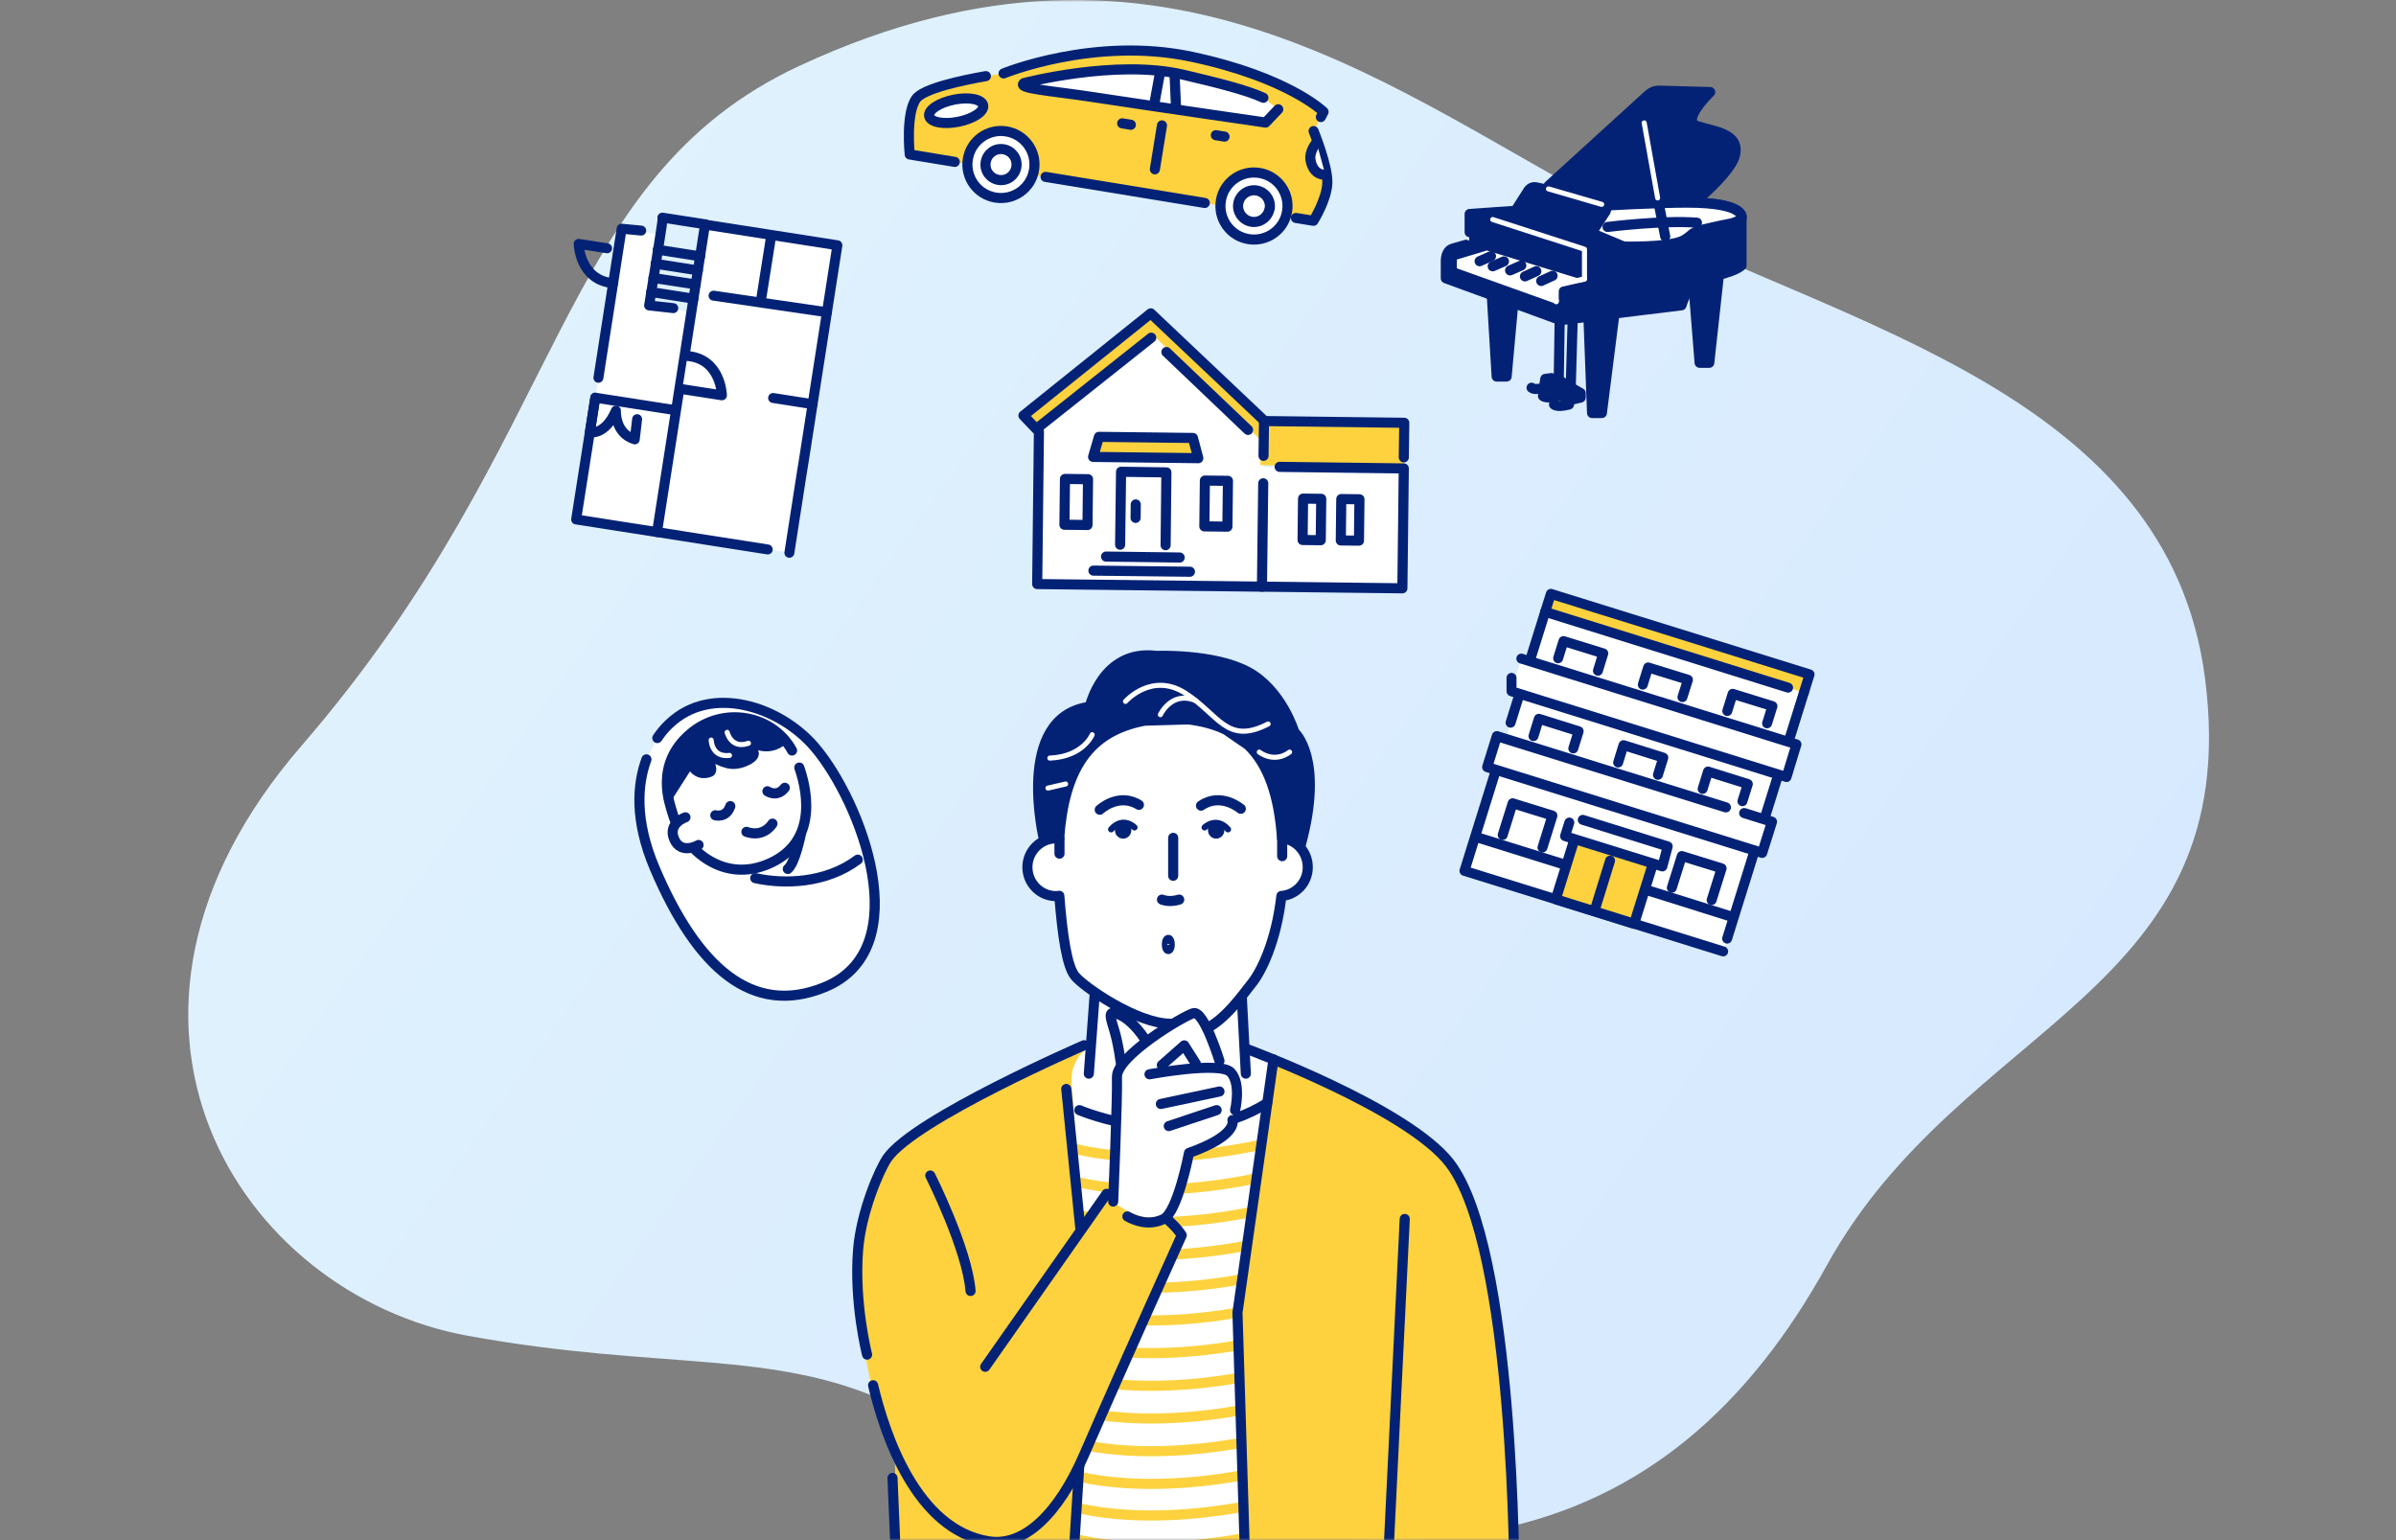 <svg width="560" height="360" viewBox="0 0 560 360" fill="none" xmlns="http://www.w3.org/2000/svg">
<rect x="0" y="0" width="560" height="360" fill="#808080" stroke="none"/>
<mask id="mask0_3098_15962" style="mask-type:alpha" maskUnits="userSpaceOnUse" x="0" y="0" width="560" height="360">
<rect width="560" height="360" fill="#D9D9D9"/>
</mask>
<g mask="url(#mask0_3098_15962)">
<path d="M186.897 15.364C129.503 42.069 133.161 101.86 70.48 174.304C15.026 238.399 55.766 302.494 109.348 312.237C154.812 320.502 180.642 315.143 208.599 328.272C328.52 384.58 390.856 361.12 426.982 295.75C458.67 238.403 524.8 232.591 515.39 158.736C506.901 92.112 432.022 76.624 379.582 49.944C327.143 23.264 273.066 -24.724 186.901 15.368L186.897 15.364Z" fill="url(#paint0_linear_3098_15962)"/>
<mask id="mask1_3098_15962" style="mask-type:luminance" maskUnits="userSpaceOnUse" x="101" y="-40" width="358" height="401">
<path d="M458.676 -39.094H101.323V360.898H458.676V-39.094Z" fill="white"/>
</mask>
<g mask="url(#mask1_3098_15962)">
<path d="M242.821 100.857C242.821 101.152 242.415 136.518 242.415 136.518L327.766 137.515L328.099 109.495L295.317 109.126L295.427 100.894L292.548 99.048L268.958 77.71L266.448 79.851L242.969 98.494L242.895 100.894L242.821 100.857Z" fill="white"/>
<path d="M328.099 109.532L328.21 98.827L295.576 98.421L268.959 73.243L239.204 97.128L241.308 99.749L268.922 77.71L294.542 102.777L294.579 108.72L328.099 109.532Z" fill="#FDD23E"/>
<path d="M272.612 82.288L291.698 100.488" stroke="#042275" stroke-width="2.363" stroke-linecap="round" stroke-linejoin="round"/>
<path d="M328.099 106.911L328.21 98.827L295.576 98.421L268.959 73.243L239.204 97.128L242.194 100.266L269.07 78.928" stroke="#042275" stroke-width="2.363" stroke-linecap="round" stroke-linejoin="round"/>
<path d="M242.821 100.857C242.821 101.152 242.415 136.518 242.415 136.518L327.766 137.515L328.099 109.495L299.082 109.126" stroke="#042275" stroke-width="2.363" stroke-linecap="round" stroke-linejoin="round"/>
<path d="M295.428 98.421L295.317 106.542" stroke="#042275" stroke-width="2.363" stroke-linecap="round" stroke-linejoin="round"/>
<path d="M295.244 112.966L294.948 137.146" stroke="#042275" stroke-width="2.363" stroke-linecap="round" stroke-linejoin="round"/>
<path d="M308.803 116.599L304.558 116.549L304.445 126.221L308.69 126.27L308.803 116.599Z" stroke="#042275" stroke-width="2.363" stroke-linecap="round" stroke-linejoin="round"/>
<path d="M317.734 116.703L313.489 116.654L313.376 126.325L317.621 126.375L317.734 116.703Z" stroke="#042275" stroke-width="2.363" stroke-linecap="round" stroke-linejoin="round"/>
<path d="M280.07 107.096L255.483 106.801L256.849 102.112L278.815 102.371L280.07 107.096Z" fill="#FDD23E" stroke="#042275" stroke-width="2.363" stroke-linecap="round" stroke-linejoin="round"/>
<path d="M261.798 127.326L262.019 110.271L272.614 110.418L272.43 127.437" stroke="#042275" stroke-width="2.363" stroke-linecap="round" stroke-linejoin="round"/>
<path d="M258.511 130.095L275.714 130.316" stroke="#042275" stroke-width="2.363" stroke-linecap="round" stroke-linejoin="round"/>
<path d="M255.558 133.38L278.114 133.639" stroke="#042275" stroke-width="2.363" stroke-linecap="round" stroke-linejoin="round"/>
<path d="M265.452 117.912L265.415 121.05" stroke="#042275" stroke-width="2.363" stroke-linecap="round" stroke-linejoin="round"/>
<path d="M254.299 112.012L248.909 111.948L248.784 122.654L254.173 122.717L254.299 112.012Z" stroke="#042275" stroke-width="2.363" stroke-linecap="round" stroke-linejoin="round"/>
<path d="M287 112.394L281.61 112.331L281.485 123.036L286.875 123.099L287 112.394Z" stroke="#042275" stroke-width="2.363" stroke-linecap="round" stroke-linejoin="round"/>
<path d="M154.33 54.881L145.321 53.472L134.693 121.422L143.702 122.831L154.33 54.881Z" fill="white"/>
<path d="M192.491 77.788L149.744 71.102L141.706 122.492L184.452 129.179L192.491 77.788Z" fill="white"/>
<path d="M195.727 57.253L164.798 52.415L158.237 94.359L189.166 99.197L195.727 57.253Z" fill="white"/>
<path d="M148.908 97.977L148.354 102.703C143.629 101.263 143.961 95.984 143.961 95.984C141.414 101.891 137.87 101.041 137.87 101.041L139.051 93.474" fill="white"/>
<path d="M148.908 97.977L148.354 102.703C143.629 101.263 143.961 95.984 143.961 95.984C141.414 101.891 137.87 101.041 137.87 101.041L139.051 93.474" stroke="#042275" stroke-width="2.326" stroke-linecap="round" stroke-linejoin="round"/>
<path d="M179.438 128.434L153.56 124.373L164.782 52.496L195.718 57.332L187.929 107.281L187.338 110.935L184.496 129.209" stroke="#042275" stroke-width="2.326" stroke-linecap="round" stroke-linejoin="round"/>
<path d="M166.776 69.109L193.283 72.985" stroke="#042275" stroke-width="2.326" stroke-linecap="round" stroke-linejoin="round"/>
<path d="M180.177 55.56L177.962 69.515" stroke="#042275" stroke-width="2.326" stroke-linecap="round" stroke-linejoin="round"/>
<path d="M139.126 92.957L134.659 121.42L153.56 124.373" stroke="#042275" stroke-width="2.326" stroke-linecap="round" stroke-linejoin="round"/>
<path d="M149.869 53.899L145.291 53.456L139.864 88.305" stroke="#042275" stroke-width="2.326" stroke-linecap="round" stroke-linejoin="round"/>
<path d="M139.126 92.957L157.141 95.763" stroke="#042275" stroke-width="2.326" stroke-linecap="round" stroke-linejoin="round"/>
<path d="M141.894 58.033L135.249 57C135.249 57 135.434 65.491 143.297 66.192" stroke="#042275" stroke-width="2.326" stroke-linecap="round" stroke-linejoin="round"/>
<path d="M159.468 90.963L168.734 92.403C168.734 92.403 168.549 83.912 160.686 83.211" fill="white"/>
<path d="M159.468 90.963L168.734 92.403C168.734 92.403 168.549 83.912 160.686 83.211" stroke="#042275" stroke-width="2.326" stroke-linecap="round" stroke-linejoin="round"/>
<path d="M154.815 51.573C154.815 52.312 151.714 71.397 151.714 71.397L157.362 72.025" stroke="#042275" stroke-width="2.326" stroke-linecap="round" stroke-linejoin="round"/>
<path d="M154.815 50.872L164.82 52.422" stroke="#042275" stroke-width="2.326" stroke-linecap="round" stroke-linejoin="round"/>
<path d="M152.194 68.26L162.088 69.81" stroke="#042275" stroke-width="2.326" stroke-linecap="round" stroke-linejoin="round"/>
<path d="M152.71 64.974L162.604 66.488" stroke="#042275" stroke-width="2.326" stroke-linecap="round" stroke-linejoin="round"/>
<path d="M153.228 61.652L163.121 63.202" stroke="#042275" stroke-width="2.326" stroke-linecap="round" stroke-linejoin="round"/>
<path d="M153.745 58.366L163.639 59.916" stroke="#042275" stroke-width="2.326" stroke-linecap="round" stroke-linejoin="round"/>
<path d="M189.923 94.471L180.694 93.031" stroke="#042275" stroke-width="2.326" stroke-linecap="round" stroke-linejoin="round"/>
<path d="M151.086 177.496C149.019 183.107 148.169 191.598 153.079 203.079C162.899 226.078 175.746 237.67 192.691 230.767C214.509 221.907 201.292 187.426 190.439 174.653C182.28 165.055 166.185 159.887 156.476 169.153C156.476 169.153 155.147 170.26 153.633 172.512" fill="white"/>
<path d="M151.086 177.496C149.019 183.107 148.169 191.598 153.079 203.079C162.899 226.078 175.746 237.67 192.691 230.767C214.509 221.907 201.292 187.426 190.439 174.653C182.28 165.055 166.185 159.887 156.476 169.153C156.476 169.153 155.147 170.26 153.633 172.512" stroke="#042275" stroke-width="2.363" stroke-linecap="round" stroke-linejoin="round"/>
<path d="M176.521 205.257C183.129 206.734 192.985 206.549 200.479 200.938L176.521 205.257Z" fill="white"/>
<path d="M176.521 205.257C183.129 206.734 192.985 206.549 200.479 200.938" stroke="#042275" stroke-width="2.363" stroke-linecap="round" stroke-linejoin="round"/>
<path d="M187.19 194.921C187.19 194.921 185.824 201.787 184.126 203.116L187.19 194.921Z" fill="white"/>
<path d="M187.19 194.921C187.19 194.921 185.824 201.787 184.126 203.116" stroke="#042275" stroke-width="2.363" stroke-linecap="round" stroke-linejoin="round"/>
<path d="M186.819 179.416C189.145 186.134 190.548 197.394 179.436 202.009C173.234 204.593 167.733 202.968 163.71 199.72C160.35 197.025 158.024 193.259 157.138 189.937C156.622 188.017 152.856 178.788 161.31 171.552C169.062 164.907 180.617 167.159 185.121 175.429" fill="white"/>
<mask id="mask2_3098_15962" style="mask-type:luminance" maskUnits="userSpaceOnUse" x="155" y="167" width="34" height="37">
<path d="M186.819 179.416C189.145 186.134 190.548 197.394 179.436 202.009C173.234 204.593 167.733 202.968 163.71 199.72C160.35 197.025 158.024 193.259 157.138 189.937C156.622 188.017 152.856 178.788 161.31 171.552C169.062 164.907 180.617 167.159 185.121 175.429" fill="white"/>
</mask>
<g mask="url(#mask2_3098_15962)">
<path d="M156.066 186.245L161.309 178.05C161.309 178.05 162.527 181.778 165.96 180.412C166.994 180.006 164.668 175.835 165.369 176.13C165.702 176.278 168.286 178.234 170.833 178.53C173.38 178.825 177.072 176.832 176.001 175.724C175.374 175.096 173.159 173.103 174.193 172.734C174.451 172.623 178.512 176.204 182.499 173.324C183.865 172.328 181.576 170.113 181.317 169.928C181.096 169.78 177.847 167.529 174.894 166.864C171.092 166.015 165.554 166.753 162.121 169.19C156.03 173.509 153.482 178.124 156.066 186.208V186.245Z" fill="#042275" stroke="#042275" stroke-width="2.363" stroke-linecap="round" stroke-linejoin="round"/>
</g>
<path d="M186.819 179.416C189.145 186.134 190.548 197.394 179.436 202.009C173.234 204.593 167.733 202.968 163.71 199.72C160.35 197.025 158.024 193.259 157.138 189.937C156.622 188.017 152.856 178.788 161.31 171.552C169.062 164.907 180.617 167.159 185.121 175.429" stroke="#042275" stroke-width="2.363" stroke-linecap="round" stroke-linejoin="round"/>
<path d="M180.545 192.521C180.545 192.521 178.589 195.88 174.454 194.441L180.545 192.521Z" fill="white"/>
<path d="M180.545 192.521C180.545 192.521 178.589 195.88 174.454 194.441" stroke="#042275" stroke-width="2.363" stroke-linecap="round" stroke-linejoin="round"/>
<path d="M167.183 190.564C167.183 190.564 169.73 191.303 170.69 188.423L167.183 190.564Z" fill="white"/>
<path d="M167.183 190.564C167.183 190.564 169.73 191.303 170.69 188.423" stroke="#042275" stroke-width="2.363" stroke-linecap="round" stroke-linejoin="round"/>
<path d="M179.364 184.953C179.364 184.953 181.616 186.504 183.425 184.141L179.364 184.953Z" fill="white"/>
<path d="M179.364 184.953C179.364 184.953 181.616 186.504 183.425 184.141" stroke="#042275" stroke-width="2.363" stroke-linecap="round" stroke-linejoin="round"/>
<path d="M160.205 191.045C160.205 191.045 155.96 192.447 157.584 196.176C159.209 199.905 163.269 197.505 163.269 197.505" fill="white"/>
<path d="M160.205 191.045C160.205 191.045 155.96 192.447 157.584 196.176C159.209 199.905 163.269 197.505 163.269 197.505" stroke="#042275" stroke-width="2.363" stroke-linecap="round" stroke-linejoin="round"/>
<path d="M234.554 17.167C234.554 17.167 255.744 8.455 278.448 13.254C301.151 18.053 309.347 26.138 309.347 26.138L307.021 30.642C307.021 30.642 310.344 38.8 310.233 42.713C310.122 46.627 306.984 51.61 306.984 51.61L212.625 36.142C212.625 36.142 211.629 26.655 214.102 23.148C216.575 19.64 234.554 17.167 234.554 17.167Z" fill="#FDD23E"/>
<path d="M223.147 37.84L212.625 36.105C212.625 36.105 211.629 26.618 214.102 23.111C215.8 20.674 224.955 18.755 230.419 17.795" stroke="#042275" stroke-width="2.363" stroke-linecap="round" stroke-linejoin="round"/>
<path d="M281.586 47.439L244.374 41.347" stroke="#042275" stroke-width="2.363" stroke-linecap="round" stroke-linejoin="round"/>
<path d="M307.02 30.642C307.02 30.642 310.343 38.8 310.232 42.714C310.121 46.627 306.983 51.61 306.983 51.61L302.886 50.946" stroke="#042275" stroke-width="2.363" stroke-linecap="round" stroke-linejoin="round"/>
<path d="M234.554 17.167C234.554 17.167 255.744 8.455 278.448 13.254C301.151 18.053 309.347 26.138 309.347 26.138L308.719 27.356" stroke="#042275" stroke-width="2.363" stroke-linecap="round" stroke-linejoin="round"/>
<path d="M229.792 24.624C230.087 26.064 227.466 27.762 223.996 28.464C220.526 29.165 217.462 28.574 217.166 27.135C216.871 25.695 219.492 23.997 222.962 23.295C226.432 22.594 229.496 23.185 229.792 24.624Z" fill="white" stroke="#042275" stroke-width="2.363" stroke-linecap="round" stroke-linejoin="round"/>
<path d="M241.678 39.723C240.976 44.005 236.952 46.885 232.67 46.183C228.388 45.482 225.508 41.458 226.21 37.176C226.911 32.893 230.935 30.014 235.217 30.715C239.5 31.417 242.379 35.441 241.678 39.723Z" fill="white" stroke="#042275" stroke-width="2.363" stroke-linecap="round" stroke-linejoin="round"/>
<path d="M237.544 39.059C237.212 41.052 235.366 42.381 233.372 42.049C231.379 41.717 230.05 39.871 230.382 37.877C230.714 35.884 232.56 34.555 234.554 34.887C236.547 35.219 237.876 37.065 237.544 39.059Z" fill="white" stroke="#042275" stroke-width="2.363" stroke-linecap="round" stroke-linejoin="round"/>
<path d="M300.818 49.432C300.117 53.715 296.093 56.594 291.811 55.893C287.528 55.191 284.649 51.167 285.35 46.885C286.052 42.603 290.076 39.723 294.358 40.425C298.64 41.126 301.52 45.15 300.818 49.432Z" fill="white" stroke="#042275" stroke-width="2.363" stroke-linecap="round" stroke-linejoin="round"/>
<path d="M296.721 48.768C296.388 50.798 294.469 52.164 292.475 51.832C290.482 51.499 289.079 49.58 289.411 47.586C289.743 45.593 291.663 44.19 293.693 44.522C295.724 44.854 297.09 46.774 296.757 48.804L296.721 48.768Z" fill="white" stroke="#042275" stroke-width="2.363" stroke-linecap="round" stroke-linejoin="round"/>
<path d="M298.752 25.547L295.799 28.648C295.799 28.648 272.061 25.215 255.264 22.668C245.334 21.154 237.618 20.711 239.316 19.419C239.316 19.419 260.691 13.808 276.381 17.426C284.761 19.382 291.443 21.08 295.282 22.852" fill="white"/>
<path d="M298.752 25.547L295.799 28.648C295.799 28.648 272.061 25.215 255.264 22.668C245.334 21.154 237.618 20.711 239.316 19.419C239.316 19.419 260.691 13.808 276.381 17.426C284.761 19.382 291.443 21.08 295.282 22.852" stroke="#042275" stroke-width="2.363" stroke-linecap="round" stroke-linejoin="round"/>
<path d="M271.101 17.13L269.772 24.329" stroke="#042275" stroke-width="2.363" stroke-linecap="round" stroke-linejoin="round"/>
<path d="M264.309 29.165L262.278 28.833" stroke="#042275" stroke-width="2.363" stroke-linecap="round" stroke-linejoin="round"/>
<path d="M286.199 31.934L284.169 31.601" stroke="#042275" stroke-width="2.363" stroke-linecap="round" stroke-linejoin="round"/>
<path d="M271.58 29.313L269.919 39.576" stroke="#042275" stroke-width="2.363" stroke-linecap="round" stroke-linejoin="round"/>
<path d="M274.534 17.721L274.866 25.178" stroke="#042275" stroke-width="2.363" stroke-linecap="round" stroke-linejoin="round"/>
<path d="M307.722 33.337C307.722 33.337 305.877 35.33 306.32 37.545C307.058 41.2 309.753 40.831 309.753 40.831" fill="white"/>
<path d="M307.722 33.337C307.722 33.337 305.877 35.33 306.32 37.545C307.058 41.2 309.753 40.831 309.753 40.831" stroke="#042275" stroke-width="2.363" stroke-linecap="round" stroke-linejoin="round"/>
<path d="M291.516 245.238C291.516 245.238 328.802 259.008 338.769 271.781C354.127 291.494 353.942 370.274 353.942 370.274L209.746 372.194L209.118 339.227C209.118 339.227 205.759 333.874 202.99 320.658C199.483 303.935 199.077 281.822 206.128 271.781C215.468 258.528 255.006 244.426 255.006 244.426L291.553 245.238H291.516Z" fill="#FDD23E"/>
<path d="M258.327 244.573L255.079 244.278C252.162 246.013 250.39 249.151 250.427 252.547L254.488 306.815L251.018 383.306H289.744L289.301 304.304L297.459 255.095L297.644 247.637C297.644 247.637 293.324 246.641 291.848 245.902C291.811 245.902 291.774 245.902 291.7 245.865L285.424 245.127L258.364 244.573H258.327Z" fill="white"/>
<path d="M289.78 224.454L291.183 247.084C291.183 247.084 284.981 251.624 273.5 252.695C267.039 253.286 261.871 251.477 258.585 249.742L254.524 247.084L256.481 224.454" fill="white"/>
<path d="M249.208 267.942C249.208 267.942 268.405 274.882 302.848 265.616" stroke="#FDD23E" stroke-width="2.363" stroke-miterlimit="10"/>
<path d="M249.208 275.583C249.208 275.583 268.405 282.524 302.848 273.258" stroke="#FDD23E" stroke-width="2.363" stroke-miterlimit="10"/>
<path d="M249.208 283.225C249.208 283.225 268.405 290.165 302.848 280.899" stroke="#FDD23E" stroke-width="2.363" stroke-miterlimit="10"/>
<path d="M249.208 290.867C249.208 290.867 268.405 297.807 302.848 288.541" stroke="#FDD23E" stroke-width="2.363" stroke-miterlimit="10"/>
<path d="M249.208 298.509C249.208 298.509 268.405 305.449 302.848 296.183" stroke="#FDD23E" stroke-width="2.363" stroke-miterlimit="10"/>
<path d="M249.208 306.151C249.208 306.151 268.405 313.091 302.848 303.825" stroke="#FDD23E" stroke-width="2.363" stroke-miterlimit="10"/>
<path d="M249.208 313.792C249.208 313.792 268.405 320.733 302.848 311.466" stroke="#FDD23E" stroke-width="2.363" stroke-miterlimit="10"/>
<path d="M249.208 321.434C249.208 321.434 268.405 328.374 302.848 319.108" stroke="#FDD23E" stroke-width="2.363" stroke-miterlimit="10"/>
<path d="M249.208 329.076C249.208 329.076 268.405 336.016 302.848 326.75" stroke="#FDD23E" stroke-width="2.363" stroke-miterlimit="10"/>
<path d="M249.208 336.717C249.208 336.717 268.405 343.657 302.848 334.391" stroke="#FDD23E" stroke-width="2.363" stroke-miterlimit="10"/>
<path d="M249.208 344.359C249.208 344.359 268.405 351.299 302.848 342.033" stroke="#FDD23E" stroke-width="2.363" stroke-miterlimit="10"/>
<path d="M249.208 351.742C249.208 351.742 268.405 358.683 302.848 349.417" stroke="#FDD23E" stroke-width="2.363" stroke-miterlimit="10"/>
<path d="M249.208 359.126C249.208 359.126 268.405 366.066 302.848 356.8" stroke="#FDD23E" stroke-width="2.363" stroke-miterlimit="10"/>
<path d="M291.515 245.238C291.515 245.238 328.8 259.008 338.768 271.781C354.125 291.494 353.941 370.275 353.941 370.275" stroke="#042275" stroke-width="2.363" stroke-linecap="round" stroke-linejoin="round"/>
<path d="M249.21 254.541L254.489 306.815L250.428 371.64" stroke="#042275" stroke-width="2.363" stroke-linecap="round" stroke-linejoin="round"/>
<path d="M297.643 247.638L289.226 306.815L291.182 370.275" stroke="#042275" stroke-width="2.363" stroke-linecap="round" stroke-linejoin="round"/>
<path d="M254.487 250.96L256.444 224.454H289.78L291.182 250.96" stroke="#042275" stroke-width="2.363" stroke-linecap="round" stroke-linejoin="round"/>
<path d="M252.272 259.488C252.272 259.488 276.822 270.009 296.166 257.827" stroke="#042275" stroke-width="2.363" stroke-linecap="round" stroke-linejoin="round"/>
<path d="M202.66 316.635C202.66 316.635 199.559 304.637 200.556 292.122C201.257 283.299 205.54 273.368 207.385 270.71C213.846 261.444 253.384 244.315 253.384 244.315" stroke="#042275" stroke-width="2.363" stroke-linecap="round" stroke-linejoin="round"/>
<path d="M204.062 323.797C206.83 335.499 214.214 357.501 231.011 360.27C239.317 361.636 247.365 353.884 253.345 340.114C263.534 316.709 276.197 288.726 276.197 288.726C276.197 288.726 273.982 284.997 268.739 282.302C263.497 279.607 258.624 279.054 258.624 279.054L230.272 319.477" fill="#FDD23E"/>
<path d="M204.062 323.797C206.83 335.499 214.214 357.501 231.011 360.27C239.317 361.636 247.365 353.884 253.345 340.114C263.534 316.709 276.197 288.726 276.197 288.726C276.197 288.726 273.982 284.997 268.739 282.302C263.497 279.607 258.624 279.054 258.624 279.054L230.272 319.477" stroke="#042275" stroke-width="2.363" stroke-linecap="round" stroke-linejoin="round"/>
<path d="M208.603 345.467L209.71 372.194" stroke="#042275" stroke-width="2.363" stroke-linecap="round" stroke-linejoin="round"/>
<path d="M267.965 243.503C267.965 243.503 264.568 237.67 260.47 236.784C258.625 236.378 260.138 239.257 260.95 242.764C261.91 246.973 262.427 251.994 262.427 251.994" fill="white"/>
<path d="M267.965 243.503C267.965 243.503 264.568 237.67 260.47 236.784C258.625 236.378 260.138 239.257 260.95 242.764C261.91 246.973 262.427 251.994 262.427 251.994" stroke="#042275" stroke-width="2.363" stroke-linecap="round" stroke-linejoin="round"/>
<path d="M217.427 274.771C217.427 274.771 226.065 291.901 226.84 301.757" stroke="#042275" stroke-width="2.363" stroke-linecap="round" stroke-linejoin="round"/>
<path d="M328.323 284.924L324.077 372.195" stroke="#042275" stroke-width="2.363" stroke-linecap="round" stroke-linejoin="round"/>
<path d="M362.474 138.804L342.353 203.527L402.845 222.334L422.967 157.611L362.474 138.804Z" fill="white"/>
<path d="M351.838 172.919L342.276 203.56L402.746 222.387" stroke="#042275" stroke-width="2.326" stroke-linecap="round" stroke-linejoin="round"/>
<path d="M361.14 143.016L360.07 146.449L353.056 168.931" stroke="#042275" stroke-width="2.326" stroke-linecap="round" stroke-linejoin="round"/>
<path d="M403.669 219.397L421.61 161.88" stroke="#042275" stroke-width="2.326" stroke-linecap="round" stroke-linejoin="round"/>
<path d="M417.55 181.631L353.278 161.585L355.567 153.943L419.876 173.989L417.55 181.631Z" fill="white"/>
<path d="M386.613 200.975L381.925 215.926L363.614 210.204L368.192 195.511L386.613 200.975Z" fill="#FDD23E" stroke="#042275" stroke-width="2.363" stroke-linecap="round" stroke-linejoin="round"/>
<path d="M369.927 191.635L389.788 197.837L388.533 202.526L365.792 195.438L366.789 192.263" fill="white"/>
<path d="M369.927 191.635L389.788 197.837L388.533 202.526L365.792 195.438L366.789 192.263" stroke="#042275" stroke-width="2.326" stroke-linecap="round" stroke-linejoin="round"/>
<path d="M345.415 195.77L365.165 201.935" stroke="#042275" stroke-width="2.363" stroke-linecap="round" stroke-linejoin="round"/>
<path d="M384.952 208.063L404.703 214.265" stroke="#042275" stroke-width="2.363" stroke-linecap="round" stroke-linejoin="round"/>
<path d="M355.567 153.943L419.876 173.989L417.55 181.631L353.278 161.585V158.447" stroke="#042275" stroke-width="2.326" stroke-linecap="round" stroke-linejoin="round"/>
<path d="M403.374 188.719L349.845 172.069L347.593 179.305L411.865 199.351L414.153 192.078L407.656 190.048" fill="white"/>
<path d="M403.374 188.719L349.845 172.069L347.593 179.305L411.865 199.351L414.153 192.078L407.656 190.048" stroke="#042275" stroke-width="2.363" stroke-linecap="round" stroke-linejoin="round"/>
<path d="M376.313 201.16L372.806 212.493" stroke="#042275" stroke-width="2.326" stroke-linecap="round" stroke-linejoin="round"/>
<path d="M358.409 172.069L359.664 168.009L368.967 170.925L367.712 174.949" stroke="#042275" stroke-width="2.326" stroke-linecap="round" stroke-linejoin="round"/>
<path d="M351.21 195.179L353.536 187.759L362.839 190.639L360.513 198.096" stroke="#042275" stroke-width="2.326" stroke-linecap="round" stroke-linejoin="round"/>
<path d="M378.196 178.235L379.451 174.174L388.754 177.09L387.499 181.114" stroke="#042275" stroke-width="2.326" stroke-linecap="round" stroke-linejoin="round"/>
<path d="M397.946 184.4L399.201 180.339L408.504 183.255L407.249 187.279" stroke="#042275" stroke-width="2.326" stroke-linecap="round" stroke-linejoin="round"/>
<path d="M390.749 207.509L393.075 200.089L402.378 202.969L400.052 210.389" stroke="#042275" stroke-width="2.326" stroke-linecap="round" stroke-linejoin="round"/>
<path d="M364.167 153.869L365.422 149.846L374.725 152.725L373.47 156.786" stroke="#042275" stroke-width="2.326" stroke-linecap="round" stroke-linejoin="round"/>
<path d="M383.956 160.034L385.211 156.01L394.514 158.89L393.222 162.951" stroke="#042275" stroke-width="2.326" stroke-linecap="round" stroke-linejoin="round"/>
<path d="M403.706 166.199L404.961 162.176L414.264 165.055L413.009 169.079" stroke="#042275" stroke-width="2.326" stroke-linecap="round" stroke-linejoin="round"/>
<path d="M421.611 161.88L422.94 157.635L362.471 138.807L361.142 143.016L417.919 160.736" fill="#FDD23E"/>
<path d="M421.611 161.88L422.94 157.635L362.471 138.807L361.142 143.016L417.919 160.736" stroke="#042275" stroke-width="2.326" stroke-linecap="round" stroke-linejoin="round"/>
<path d="M244.079 196.582C244.079 196.582 236.843 167.528 254.711 165.203C254.711 165.203 257.701 151.691 270.29 153.315C270.29 153.315 283.617 152.762 291.59 157.007C299.564 161.253 302.518 171.146 302.518 171.146C302.518 171.146 309.569 177.164 303.994 197.579L244.079 196.582Z" fill="#042275" stroke="#042275" stroke-width="2.363" stroke-linecap="round" stroke-linejoin="round"/>
<path d="M267.631 168.451C254.341 170.925 248.767 180.006 247.622 196.028C247.401 196.028 247.179 195.954 246.921 195.954C243.229 195.954 240.202 198.981 240.202 202.71C240.202 206.439 243.192 209.466 246.921 209.466C247.179 209.466 247.401 209.429 247.659 209.392C248.435 219.286 249.505 225.709 251.203 227.998C253.086 230.545 265.748 239.294 273.649 239.294C280.958 239.294 290.077 232.871 292.402 230.102C294.839 227.223 298.346 219.913 299.527 209.429C302.997 209.17 305.692 206.254 305.692 202.71C305.692 199.166 303.034 196.25 299.675 195.917C298.493 179.194 292.402 169.928 277.82 168.156L267.631 168.451Z" fill="white"/>
<path d="M281.29 240.734C286.311 238.63 290.851 231.948 292.365 230.102C294.801 227.223 298.309 219.913 299.49 209.429C302.96 209.17 305.655 206.254 305.655 202.71C305.655 199.166 302.997 196.25 299.638 195.917C298.936 186.061 296.537 178.788 291.7 174.136L286.495 170.556C283.985 169.374 281.105 168.562 277.746 168.156L267.557 168.451C254.267 170.925 248.693 180.006 247.548 196.028C247.327 196.028 247.105 195.954 246.847 195.954C243.155 195.954 240.128 198.981 240.128 202.71C240.128 206.439 243.118 209.466 246.847 209.466C247.105 209.466 247.327 209.429 247.585 209.392C248.36 219.286 249.431 225.709 251.129 227.998C253.012 230.545 265.674 239.294 273.574 239.294" stroke="#042275" stroke-width="2.363" stroke-linecap="round" stroke-linejoin="round"/>
<path d="M255.266 171.737C255.266 171.737 253.161 176.868 245.372 177.201" stroke="white" stroke-width="1.181" stroke-linecap="round" stroke-linejoin="round"/>
<path d="M244.929 184.215L249.063 183.255" stroke="white" stroke-width="1.181" stroke-linecap="round" stroke-linejoin="round"/>
<path d="M263.054 163.948C263.054 163.948 269.182 156.97 277.045 162.028C284.908 167.085 286.754 174.21 296.389 169.227" stroke="white" stroke-width="1.181" stroke-linecap="round" stroke-linejoin="round"/>
<path d="M262.501 196.028C263.561 196.028 264.42 195.152 264.42 194.072C264.42 192.991 263.561 192.115 262.501 192.115C261.441 192.115 260.581 192.991 260.581 194.072C260.581 195.152 261.441 196.028 262.501 196.028Z" fill="#042275"/>
<path d="M284.245 196.028C285.305 196.028 286.165 195.152 286.165 194.072C286.165 192.991 285.305 192.115 284.245 192.115C283.185 192.115 282.325 192.991 282.325 194.072C282.325 195.152 283.185 196.028 284.245 196.028Z" fill="#042275"/>
<path d="M271.212 167.048C271.212 167.048 273.833 161.4 279.444 163.763" stroke="white" stroke-width="1.181" stroke-linecap="round" stroke-linejoin="round"/>
<path d="M247.624 196.028V199.535" stroke="#042275" stroke-width="2.363" stroke-linecap="round" stroke-linejoin="round"/>
<path d="M299.675 195.917V200.126" stroke="#042275" stroke-width="2.363" stroke-linecap="round" stroke-linejoin="round"/>
<path d="M294.323 175.798C294.323 175.798 297.72 178.53 301.411 175.798" stroke="white" stroke-width="1.181" stroke-linecap="round" stroke-linejoin="round"/>
<path d="M281.548 193.407C281.548 193.407 284.28 190.749 287.012 193.85" stroke="#042275" stroke-width="1.44" stroke-linecap="round" stroke-linejoin="round"/>
<path d="M265.158 193.407C265.158 193.407 262.5 190.675 259.694 193.85" stroke="#042275" stroke-width="1.44" stroke-linecap="round" stroke-linejoin="round"/>
<path d="M271.581 210.278C271.581 210.278 273.205 211.016 275.605 210.278" stroke="#042275" stroke-width="2.363" stroke-linecap="round" stroke-linejoin="round"/>
<path d="M257.036 189.272C257.036 189.272 261.392 185.175 266.191 188.128" stroke="#042275" stroke-width="2.363" stroke-linecap="round" stroke-linejoin="round"/>
<path d="M290.003 189.051C290.003 189.051 285.426 185.101 280.7 188.313" stroke="#042275" stroke-width="2.363" stroke-linecap="round" stroke-linejoin="round"/>
<path d="M274.202 195.844V204.704" stroke="#042275" stroke-width="2.363" stroke-linecap="round" stroke-linejoin="round"/>
<path d="M273.06 221.833C273.243 221.833 273.392 221.354 273.392 220.762C273.392 220.171 273.243 219.692 273.06 219.692C272.876 219.692 272.728 220.171 272.728 220.762C272.728 221.354 272.876 221.833 273.06 221.833Z" stroke="#042275" stroke-width="2.363" stroke-linecap="round" stroke-linejoin="round"/>
<path d="M260.95 273.922C260.987 269.898 261.171 255.907 261.061 251.735C260.913 246.825 276.529 237.485 278.928 236.821C281.365 236.12 285.019 247.97 285.019 247.97C285.019 247.97 289.302 248.044 288.97 253.766C288.674 259.488 288.01 261.814 288.01 261.814C288.01 261.814 289.523 265.358 277.858 269.492C277.858 269.492 275.827 282.155 272.468 283.89C267.115 286.658 260.138 280.899 260.138 280.899L260.913 273.959L260.95 273.922Z" fill="white"/>
<path d="M285.02 247.97C285.02 247.97 281.365 236.12 278.928 236.821C276.492 237.522 260.913 246.825 261.061 251.735C261.208 256.645 260.175 280.863 260.175 280.863" stroke="#042275" stroke-width="2.363" stroke-linecap="round" stroke-linejoin="round"/>
<path d="M279.483 248.597L276.788 244.352L271.546 248.967" stroke="#042275" stroke-width="2.363" stroke-linecap="round" stroke-linejoin="round"/>
<path d="M268.665 251.108C268.665 251.108 285.204 248.007 287.677 250.665C290.151 253.36 288.674 259.488 288.674 259.488" stroke="#042275" stroke-width="2.363" stroke-linecap="round" stroke-linejoin="round"/>
<path d="M285.019 255.131L271.323 258.048" stroke="#042275" stroke-width="2.363" stroke-linecap="round" stroke-linejoin="round"/>
<path d="M284.355 259.488L273.169 263.216" stroke="#042275" stroke-width="2.363" stroke-linecap="round" stroke-linejoin="round"/>
<path d="M288.047 261.813C288.047 261.813 289.56 265.357 277.895 269.492C277.895 269.492 275.273 283.336 271.914 284.96C268.555 286.585 265.195 285.329 263.497 284.333" stroke="#042275" stroke-width="2.363" stroke-linecap="round" stroke-linejoin="round"/>
<path d="M166.22 172.992C166.22 172.992 166.294 177.09 170.502 176.573" stroke="white" stroke-width="1.181" stroke-linecap="round" stroke-linejoin="round"/>
<path d="M169.948 171.183C169.948 171.183 170.908 175.17 174.932 173.73" stroke="white" stroke-width="1.181" stroke-linecap="round" stroke-linejoin="round"/>
<path d="M361.952 43.415L385.32 22.114C386.022 21.486 386.908 21.154 387.831 21.191L399.718 21.523C399.718 21.523 392.814 28.131 396.543 29.423C400.272 30.715 406.695 31.048 405.514 36.216C404.332 41.384 391.079 51.352 391.079 51.352" fill="#042275"/>
<path d="M361.952 43.415L385.32 22.114C386.022 21.486 386.908 21.154 387.831 21.191L399.718 21.523C399.718 21.523 392.814 28.131 396.543 29.423C400.272 30.715 406.695 31.048 405.514 36.216C404.332 41.384 391.079 51.352 391.079 51.352" stroke="#042275" stroke-width="2.363" stroke-linecap="round" stroke-linejoin="round"/>
<path d="M362.615 88.379L361.176 88.564L360.954 89.93L366.676 93.585L369.445 92.92V91.886L367.119 90.557L362.615 88.379Z" fill="white"/>
<path d="M348.55 67.484L349.805 88.01H352.131L353.903 69.441L348.55 67.484Z" fill="white"/>
<path d="M371.181 72.32L372.104 96.538H374.392L377.53 71.766L371.181 72.32Z" fill="white"/>
<path d="M360.069 91.886C361.109 91.886 361.952 91.407 361.952 90.816C361.952 90.225 361.109 89.745 360.069 89.745C359.029 89.745 358.187 90.225 358.187 90.816C358.187 91.407 359.029 91.886 360.069 91.886Z" fill="#FDD23E"/>
<path d="M362.21 93.511C363.25 93.511 364.093 93.031 364.093 92.44C364.093 91.849 363.25 91.37 362.21 91.37C361.17 91.37 360.327 91.849 360.327 92.44C360.327 93.031 361.17 93.511 362.21 93.511Z" fill="#FDD23E"/>
<path d="M364.499 94.914C365.539 94.914 366.382 94.434 366.382 93.843C366.382 93.252 365.539 92.772 364.499 92.772C363.459 92.772 362.616 93.252 362.616 93.843C362.616 94.434 363.459 94.914 364.499 94.914Z" fill="#FDD23E"/>
<path d="M357.966 90.631C358.815 91.406 361.953 90.41 361.953 90.41" stroke="#042275" stroke-width="2.363" stroke-linecap="round" stroke-linejoin="round"/>
<path d="M360.624 92.551C361.473 93.326 364.131 92.551 364.131 92.551H360.624Z" fill="#FDD23E"/>
<path d="M360.624 92.551C361.473 93.326 364.131 92.551 364.131 92.551" stroke="#042275" stroke-width="2.363" stroke-linecap="round" stroke-linejoin="round"/>
<path d="M363.208 94.544C364.057 95.32 366.715 94.544 366.715 94.544H363.208Z" fill="#FDD23E"/>
<path d="M363.208 94.544C364.057 95.32 366.715 94.544 366.715 94.544" stroke="#042275" stroke-width="2.363" stroke-linecap="round" stroke-linejoin="round"/>
<path d="M342.644 57.222L339.654 58.071C338.362 58.366 337.919 59.732 337.919 61.061V65.048L364.72 74.831L392.999 71.361C392.999 71.361 393.995 67.927 395.767 66.377C397.539 64.826 404.886 64.088 407.027 62.058V51.057C407.027 51.057 408.504 47.328 394.254 47.328C380.004 47.328 343.493 50.023 343.493 50.023V54.268H344.564V56.483" fill="#042275"/>
<path d="M342.644 57.222L339.654 58.071C338.362 58.366 337.919 59.732 337.919 61.061V65.048L364.72 74.831L392.999 71.361C392.999 71.361 393.995 67.927 395.767 66.377C397.539 64.826 404.886 64.088 407.027 62.058V51.057C407.027 51.057 408.504 47.328 394.254 47.328C380.004 47.328 343.493 50.023 343.493 50.023V54.268H344.564V56.483" stroke="#042275" stroke-width="2.363" stroke-linecap="round" stroke-linejoin="round"/>
<path d="M407.027 51.093C407.027 51.093 408.503 47.365 394.253 47.365C387.756 47.365 376.644 47.919 366.492 48.546C366.012 48.546 361.435 50.06 361.435 50.06L379.487 57.628C379.487 57.628 389.27 57.886 392.961 56.41C393.81 56.077 394.475 55.56 394.955 55.154C395.693 54.453 396.616 53.973 397.613 53.752C397.613 53.752 402.154 52.681 404.184 52.312C406.214 51.943 406.99 51.093 406.99 51.093H407.027Z" fill="white" stroke="#042275" stroke-width="2.363" stroke-linecap="round" stroke-linejoin="round"/>
<path d="M353.313 50.651L357.227 44.522C357.633 43.932 358.334 43.636 358.999 43.784L373.987 46.959C375.094 47.18 375.722 48.362 375.279 49.395L371.476 55.228" fill="#042275"/>
<path d="M353.313 50.651L357.227 44.522C357.633 43.932 358.334 43.636 358.999 43.784L373.987 46.959C375.094 47.18 375.722 48.362 375.279 49.395L371.476 55.228" stroke="#042275" stroke-width="2.363" stroke-linecap="round" stroke-linejoin="round"/>
<path d="M363.317 70.881L340.503 62.722V60.655L347.517 58.551L368.781 65.048" fill="white"/>
<path d="M348.477 59.88L345.819 61.061" stroke="#042275" stroke-width="2.363" stroke-linecap="round" stroke-linejoin="round"/>
<path d="M351.503 61.098L348.882 62.242" stroke="#042275" stroke-width="2.363" stroke-linecap="round" stroke-linejoin="round"/>
<path d="M355.565 62.057L352.944 63.202" stroke="#042275" stroke-width="2.363" stroke-linecap="round" stroke-linejoin="round"/>
<path d="M359.073 63.387L356.415 64.605" stroke="#042275" stroke-width="2.363" stroke-linecap="round" stroke-linejoin="round"/>
<path d="M362.874 64.457L360.216 65.676" stroke="#042275" stroke-width="2.363" stroke-linecap="round" stroke-linejoin="round"/>
<path d="M348.661 68.998L349.806 88.01H352.131L353.608 71.767" fill="#042275"/>
<path d="M348.661 68.998L349.806 88.01H352.131L353.608 71.767" stroke="#042275" stroke-width="2.363" stroke-linecap="round" stroke-linejoin="round"/>
<path d="M371.255 74.056L372.104 96.538H374.393L377.235 74.093" fill="#042275"/>
<path d="M371.255 74.056L372.104 96.538H374.393L377.235 74.093" stroke="#042275" stroke-width="2.363" stroke-linecap="round" stroke-linejoin="round"/>
<path d="M395.767 66.414L397.243 84.798H399.495L401.747 64.273" fill="#042275"/>
<path d="M395.767 66.414L397.243 84.798H399.495L401.747 64.273" stroke="#042275" stroke-width="2.363" stroke-linecap="round" stroke-linejoin="round"/>
<path d="M362.615 88.379L361.176 88.564L360.954 89.93L366.676 93.585L369.445 92.92V91.886L367.119 90.557" fill="#042275"/>
<path d="M362.615 88.379L361.176 88.564L360.954 89.93L366.676 93.585L369.445 92.92V91.886L367.119 90.557" stroke="#042275" stroke-width="2.363" stroke-linecap="round" stroke-linejoin="round"/>
<path d="M364.535 74.683L364.313 88.822L367.119 90.557L367.562 74.868" stroke="#042275" stroke-width="2.363" stroke-linecap="round" stroke-linejoin="round"/>
<path d="M375.722 53.05C375.722 53.05 388.642 51.426 396.616 52.053" stroke="#042275" stroke-width="2.363" stroke-linecap="round" stroke-linejoin="round"/>
<path d="M384.286 30.272L389.196 55.265" stroke="#042275" stroke-width="2.363" stroke-linecap="round" stroke-linejoin="round"/>
<path d="M348.882 51.315L370.33 58.255V65.196L365.088 66.377C364.276 66.562 363.685 67.3 363.722 68.149V70.475" stroke="white" stroke-width="1.181" stroke-linecap="round" stroke-linejoin="round"/>
<path d="M361.915 44.153L374.356 47.771" stroke="white" stroke-width="1.181" stroke-linecap="round" stroke-linejoin="round"/>
<path d="M370.331 65.233L365.089 66.414C364.277 66.598 363.686 67.337 363.723 68.186V70.512" fill="#042275"/>
<path d="M370.331 65.233L365.089 66.414C364.277 66.598 363.686 67.337 363.723 68.186V70.512" stroke="white" stroke-width="1.181" stroke-linecap="round" stroke-linejoin="round"/>
<path d="M384.286 28.722L387.424 46.257" stroke="white" stroke-width="1.181" stroke-linecap="round" stroke-linejoin="round"/>
</g>
</g>
<defs>
<linearGradient id="paint0_linear_3098_15962" x1="63.009" y1="57.023" x2="436.429" y2="324.934" gradientUnits="userSpaceOnUse">
<stop stop-color="#E0F3FD"/>
<stop offset="1" stop-color="#D7E9FE"/>
</linearGradient>
</defs>
</svg>
